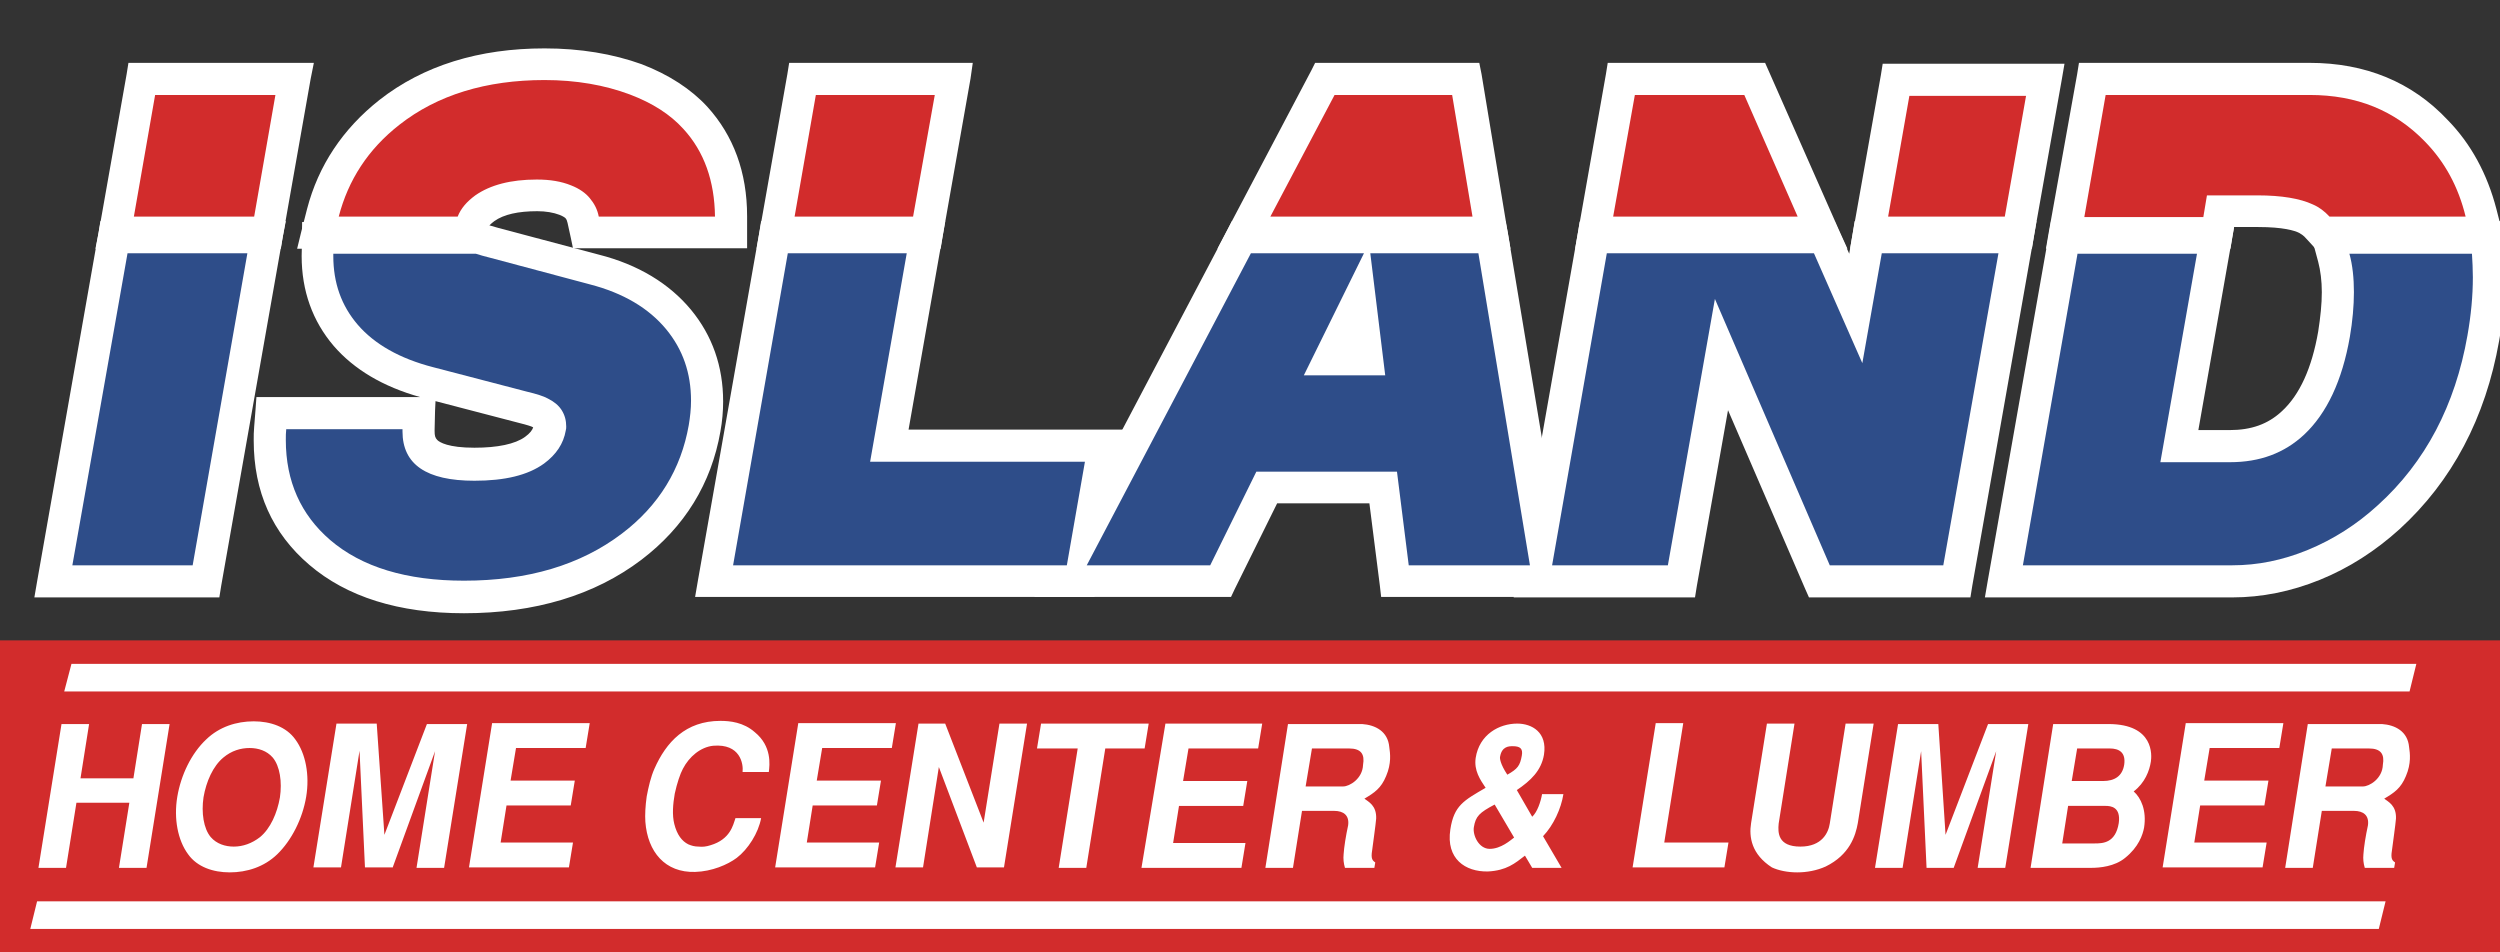 <?xml version="1.0" encoding="utf-8"?>
<!-- Generator: Adobe Illustrator 24.1.0, SVG Export Plug-In . SVG Version: 6.00 Build 0)  -->
<svg version="1.1" xmlns="http://www.w3.org/2000/svg" xmlns:xlink="http://www.w3.org/1999/xlink" x="0px" y="0px"
	 viewBox="0 0 552.8 210.6" style="enable-background:new 0 0 552.8 210.6;" xml:space="preserve">
<rect x="0" y="0" width="552.8" height="210.6" fill="#333333" stroke="none"/>
<style type="text/css">
	.st0{fill-rule:evenodd;clip-rule:evenodd;fill:#FFFFFF;}
	.st1{fill:#FFFFFF;}
	.st2{fill-rule:evenodd;clip-rule:evenodd;fill:#D22C2C;}
	.st3{fill-rule:evenodd;clip-rule:evenodd;fill:#2E4D89;}
	.st4{fill:#D22C2C;}
</style>
<g id="Layer_2">
</g>
<g id="Layer_1">
	<g>
		<g>
			<g>
				<path class="st0" d="M512.7,53.5l-1.7-1.8c-0.6-0.7-1.3-1.2-2-1.5c-1.1-0.5-3.9-1.5-9.8-1.5l-6.6,0l-0.8,4.8h-37.7l6.7-38.1
					h49.8c11.9,0,21.8,4,29.5,12c5,5.2,8.5,11.6,10.4,19.1l1.8,7H512.7z"/>
				<path class="st1" d="M510.7,16.9c11.5,0,21,3.9,28.4,11.6c4.8,5,8.2,11.2,10.1,18.4l1.3,5.1h-37.1l-1.2-1.3
					c-0.8-0.8-1.6-1.4-2.4-1.8c-1.5-0.7-4.6-1.6-10.4-1.6l-7.8,0l-0.8,4.8H456l6.2-35.1H510.7 M510.7,13.9h-48.5h-2.5l-0.4,2.5
					L453,51.5l-0.6,3.5h3.6h34.7h2.5l0.4-2.5l0.4-2.3l5.3,0c5.6,0,8.1,0.8,9.1,1.3c0.5,0.3,1,0.6,1.5,1.2l1.2,1.3l0.9,1h1.3h37.1
					h3.9l-1-3.7l-1.3-5.1c-2-7.7-5.6-14.4-10.8-19.7C533.3,18.1,523,13.9,510.7,13.9L510.7,13.9z"/>
			</g>
			<g>
				<path class="st0" d="M514.5,49.4l-0.4-0.5c-1-1-2-1.8-3.2-2.4c-2.6-1.2-6.5-1.9-11.5-1.9l-10,0l-0.8,4.8h-29.4l5.3-29.9h46.3
					c10.7,0,19.7,3.6,26.6,10.8c4.5,4.7,7.7,10.5,9.4,17.2l0.5,1.9H514.5z"/>
				<path class="st1" d="M510.7,21c10.4,0,18.8,3.4,25.5,10.3c4.4,4.5,7.4,10,9,16.6h-30.1c-1.1-1.2-2.3-2.1-3.7-2.7
					c-2.8-1.3-6.9-2-12.2-2h0l-11.2,0l-0.8,4.8h-26.3l4.7-26.9H510.7 M510.7,18h-45.1h-2.5l-0.4,2.5l-4.7,26.9l-0.6,3.5h3.6h26.3
					h2.5l0.4-2.5l0.4-2.3l8.7,0c4.9,0,8.5,0.6,10.9,1.7c1,0.5,1.9,1.2,2.8,2.1l0.9,1h1.3h30.1h3.9l-1-3.7c-1.8-7-5.1-13-9.8-17.9
					C531.1,21.8,521.8,18,510.7,18L510.7,18z"/>
			</g>
			<g>
				<polygon class="st0" points="410.8,53.5 417.5,15.6 454.7,15.6 448,53.5 				"/>
				<path class="st1" d="M452.9,17.1L446.7,52h-34.1l6.2-34.9H452.9 M456.5,14.1h-3.6h-34.1h-2.5l-0.4,2.5l-6.2,34.9l-0.6,3.5h3.6
					h34.1h2.5l0.4-2.5l6.2-34.9L456.5,14.1L456.5,14.1z"/>
			</g>
			<g>
				<polygon class="st0" points="415.7,49.4 421,19.7 449.8,19.7 444.6,49.4 				"/>
				<path class="st1" d="M448,21.2l-4.7,26.7h-25.8l4.7-26.7H448 M451.6,18.2H448h-25.8h-2.5l-0.4,2.5l-4.7,26.7l-0.6,3.5h3.6h25.8
					h2.5l0.4-2.5l4.7-26.7L451.6,18.2L451.6,18.2z"/>
			</g>
			<g>
				<polygon class="st0" points="350.1,53.5 356.8,15.4 389.3,15.4 406.1,53.5 				"/>
				<path class="st1" d="M388.3,16.9L403.8,52h-52l6.2-35.1H388.3 M390.3,13.9h-2H358h-2.5l-0.4,2.5l-6.2,35.1l-0.6,3.5h3.6h52h4.6
					l-1.9-4.2l-15.5-35.1L390.3,13.9L390.3,13.9z"/>
			</g>
			<g>
				<polygon class="st0" points="354.9,49.4 360.2,19.5 386.6,19.5 399.8,49.4 				"/>
				<path class="st1" d="M385.7,21l11.9,26.9h-40.8l4.7-26.9H385.7 M387.6,18h-2h-24.2h-2.5l-0.4,2.5l-4.7,26.9l-0.6,3.5h3.6h40.8
					h4.6l-1.9-4.2l-11.9-26.9L387.6,18L387.6,18z"/>
			</g>
			<g>
				<polygon class="st0" points="271.6,53.5 291.7,15.4 325.9,15.4 332.2,53.5 				"/>
				<path class="st1" d="M324.6,16.9l5.8,35.1h-56.3l18.5-35.1H324.6 M327.1,13.9h-2.5h-32h-1.8l-0.8,1.6l-18.5,35.1l-2.3,4.4h5
					h56.3h3.5l-0.6-3.5l-5.8-35.1L327.1,13.9L327.1,13.9z"/>
			</g>
			<g>
				<polygon class="st0" points="278.4,49.4 294.2,19.5 322.4,19.5 327.3,49.4 				"/>
				<path class="st1" d="M321.1,21l4.5,26.9h-44.7L295.1,21H321.1 M323.7,18h-2.5h-26h-1.8l-0.8,1.6l-14.2,26.9l-2.3,4.4h5h44.7h3.5
					l-0.6-3.5l-4.5-26.9L323.7,18L323.7,18z"/>
			</g>
			<g>
				<polygon class="st0" points="169,53.5 175.7,15.4 213.4,15.4 206.6,53.5 				"/>
				<path class="st1" d="M211.6,16.9L205.4,52h-34.6l6.2-35.1H211.6 M215.1,13.9h-3.6H177h-2.5l-0.4,2.5l-6.2,35.1l-0.6,3.5h3.6
					h34.6h2.5l0.4-2.5l6.2-35.1L215.1,13.9L215.1,13.9z"/>
			</g>
			<g>
				<polygon class="st0" points="173.9,49.4 179.1,19.5 208.5,19.5 203.2,49.4 				"/>
				<path class="st1" d="M206.7,21l-4.7,26.9h-26.3l4.7-26.9H206.7 M210.3,18h-3.6h-26.3h-2.5l-0.4,2.5l-4.7,26.9l-0.6,3.5h3.6h26.3
					h2.5l0.4-2.5l4.7-26.9L210.3,18L210.3,18z"/>
			</g>
			<g>
				<path class="st0" d="M127.9,53.5l-0.9-4.4c-0.1-0.7-0.4-1.2-0.8-1.7c-0.1-0.2-0.6-0.6-1.9-1.1c-1.5-0.6-3.4-0.9-5.5-0.9
					c-4.6,0-8.1,0.8-10.4,2.5c-1,0.7-1.7,1.5-2,2.2l-1.4,3.5H67.7l1.8-7c2.4-9.3,7.5-17.1,15.4-23.3c9.4-7.4,21.4-11.1,35.6-11.1
					c7.7,0,14.7,1.2,20.9,3.6c5.8,2.2,10.4,5.2,13.9,9c5.6,6,8.4,13.8,8.4,23.2l0,5.6H127.9z"/>
				<path class="st1" d="M120.4,13.7c7.5,0,14.3,1.2,20.4,3.5c5.5,2.1,10,5,13.4,8.6c5.3,5.8,8,13.2,8,22.1l0,4.1h-33.1l-0.7-3.2
					c-0.2-0.9-0.6-1.7-1.1-2.4c-0.5-0.6-1.3-1.1-2.5-1.6c-1.7-0.7-3.7-1-6-1c-4.9,0-8.7,0.9-11.3,2.8c-1.2,0.9-2.1,1.9-2.5,2.9
					l-1,2.6H69.6l1.3-5.1c2.3-9,7.3-16.5,14.9-22.5C94.9,17.3,106.6,13.7,120.4,13.7 M120.4,10.7c-14.5,0-26.8,3.8-36.5,11.4
					c-8.1,6.4-13.5,14.5-16,24.1l-1.3,5.1L65.7,55h3.9H104h2l0.8-1.9l1-2.6c0.2-0.5,0.7-1,1.5-1.6c2.1-1.5,5.3-2.2,9.5-2.2
					c1.9,0,3.6,0.3,4.9,0.8c1,0.4,1.3,0.7,1.3,0.7c0.3,0.3,0.4,0.7,0.5,1.1l0.7,3.2l0.5,2.4h2.4h33.1h3l0-3l0-4.1
					c0-9.7-3-17.8-8.8-24.2c-3.6-3.9-8.5-7.1-14.5-9.4C135.5,11.9,128.3,10.7,120.4,10.7L120.4,10.7z"/>
			</g>
			<g>
				<path class="st0" d="M131.2,49.4l-0.3-1.2c-0.3-1.3-0.8-2.5-1.7-3.5c-0.8-0.9-1.9-1.7-3.5-2.3c-2-0.8-4.4-1.2-7-1.2
					c-5.4,0-9.7,1.1-12.8,3.3c-1.7,1.2-2.8,2.5-3.4,4l-0.4,0.9H72.9l0.5-1.9c2.1-8.4,6.8-15.5,14-21.1c8.7-6.8,19.8-10.2,33.1-10.2
					c7.2,0,13.7,1.1,19.5,3.3c5.2,2,9.3,4.6,12.4,7.9c4.9,5.3,7.3,12.1,7.4,20.4l0,1.5H131.2z"/>
				<path class="st1" d="M120.4,17.8c7,0,13.3,1.1,18.9,3.2c5,1.9,8.9,4.4,11.8,7.6c4.6,5,6.9,11.5,7,19.4h-25.7
					c-0.3-1.6-1-2.9-2-4.1c-0.9-1.1-2.3-2.1-4.1-2.8c-2.2-0.9-4.7-1.3-7.6-1.3c-5.8,0-10.3,1.2-13.6,3.5c-1.9,1.4-3.2,2.9-3.9,4.7
					H74.9c2.1-8.1,6.5-14.9,13.4-20.3C96.7,21.1,107.5,17.8,120.4,17.8 M120.4,14.8c-13.6,0-25,3.5-34,10.5
					C79,31.1,74.2,38.5,71.9,47.2L71,50.9h3.9h26.4h2L104,49c0.5-1.2,1.5-2.4,2.9-3.4c2.8-2,6.8-3,11.9-3c2.5,0,4.6,0.4,6.5,1.1
					c1.3,0.5,2.3,1.2,2.9,1.9c0.7,0.8,1.1,1.8,1.4,2.8l0.5,2.4h2.4h25.7h3l0-3c0-8.7-2.6-15.9-7.8-21.4c-3.2-3.5-7.6-6.3-12.9-8.3
					C134.5,15.9,127.8,14.8,120.4,14.8L120.4,14.8z"/>
			</g>
			<g>
				<polygon class="st0" points="22.9,53.5 29.6,15.4 67.6,15.4 60.9,53.5 				"/>
				<path class="st1" d="M65.8,16.9L59.6,52H24.7l6.2-35.1H65.8 M69.4,13.9h-3.6H30.9h-2.5l-0.4,2.5l-6.2,35.1L21.1,55h3.6h34.9h2.5
					l0.4-2.5l6.2-35.1L69.4,13.9L69.4,13.9z"/>
			</g>
			<g>
				<polygon class="st0" points="27.8,49.4 33.1,19.5 62.7,19.5 57.4,49.4 				"/>
				<path class="st1" d="M60.9,21l-4.7,26.9H29.6L34.3,21H60.9 M64.5,18h-3.6H34.3h-2.5l-0.4,2.5l-4.7,26.9L26,50.9h3.6h26.6h2.5
					l0.4-2.5l4.7-26.9L64.5,18L64.5,18z"/>
			</g>
			<g>
				<path class="st0" d="M440.6,130.6l14.1-80.1h37.7l-8.1,46.1h8.7c5.2,0,9.3-1.5,12.6-4.6c4.1-3.8,6.9-10,8.4-18.4
					c0.6-3.2,0.9-6.3,0.9-9c0-2.7-0.3-5.1-0.8-7.1l-1.9-7.1h39.5l0.4,5.1c0.2,1.8,0.2,3.7,0.2,5.7c0,4.4-0.4,9.1-1.3,13.9
					c-2.9,16.7-10.2,30.4-21.6,40.7c-5.2,4.7-10.9,8.4-17.1,10.9c-6.2,2.5-12.5,3.8-18.8,3.8H440.6z"/>
				<path class="st1" d="M550.3,51.9l0.3,3.8c0.2,1.8,0.2,3.6,0.2,5.5c0,4.3-0.4,8.9-1.3,13.6c-2.9,16.3-10,29.7-21.1,39.9
					c-5,4.6-10.7,8.2-16.7,10.7c-6,2.5-12.1,3.7-18.2,3.7h-51.1L456,51.9h34.7l-8.1,46.1H493c5.5,0,10-1.6,13.6-5
					c4.3-4,7.3-10.5,8.9-19.3c0.6-3.3,0.9-6.4,0.9-9.2c0-2.8-0.3-5.3-0.9-7.5l-1.4-5.2H550.3 M553.1,48.9h-2.8h-36.2h-3.9l1,3.8
					l1.4,5.2c0.5,1.9,0.8,4.2,0.8,6.7c0,2.6-0.3,5.5-0.8,8.7c-1.4,8.1-4.1,14-8,17.6c-3.1,2.9-6.8,4.2-11.6,4.2h-6.9l7.5-42.6
					l0.6-3.5h-3.6H456h-2.5l-0.4,2.5l-13.6,77.1l-0.6,3.5h3.6h51.1c6.5,0,13-1.3,19.4-3.9c6.4-2.6,12.3-6.4,17.6-11.2
					c11.6-10.6,19-24.6,22-41.6c0.9-4.9,1.3-9.6,1.3-14.1c0-2-0.1-3.9-0.2-5.8l-0.3-3.8L553.1,48.9L553.1,48.9z"/>
			</g>
			<g>
				<path class="st0" d="M445.5,126.5l12.7-71.9h29.4l-8.1,46.1H493c6.1,0,11.3-1.9,15.4-5.7c4.8-4.4,8-11.4,9.7-20.7
					c0.6-3.5,0.9-6.7,0.9-9.7c0-3-0.3-5.8-1-8.2l-0.5-1.9h30.4l0.1,1.4c0.1,1.7,0.2,3.5,0.2,5.3c0,4.2-0.4,8.6-1.2,13.2
					c-2.8,15.7-9.6,28.7-20.3,38.4c-4.8,4.4-10.2,7.8-15.9,10.2c-5.7,2.3-11.5,3.5-17.3,3.5H445.5z"/>
				<path class="st1" d="M546.5,56c0.1,1.7,0.2,3.4,0.2,5.2c0,4.1-0.4,8.4-1.2,12.9c-2.7,15.5-9.3,28-19.8,37.5
					c-4.7,4.3-9.9,7.6-15.5,9.9c-5.5,2.3-11.1,3.4-16.7,3.4h-46.3L459.4,56h26.3l-8.1,46.1H493c6.6,0,12-2,16.4-6.1
					c5-4.7,8.4-11.9,10.1-21.6c0.6-3.6,0.9-6.9,0.9-9.9c0-3.2-0.3-6-1-8.5H546.5 M549.3,53h-2.8h-27.1h-3.9l1,3.8
					c0.6,2.3,0.9,4.9,0.9,7.8c0,2.9-0.3,6-0.9,9.4c-1.6,9-4.7,15.7-9.2,19.9c-3.8,3.6-8.5,5.3-14.4,5.3h-11.8l7.5-42.6l0.6-3.5h-3.6
					h-26.3h-2.5l-0.4,2.5l-12.2,68.9l-0.6,3.5h3.6h46.3c6,0,11.9-1.2,17.8-3.6c5.9-2.4,11.4-5.9,16.4-10.5
					c10.9-10,17.9-23.2,20.8-39.2c0.8-4.7,1.2-9.2,1.2-13.4c0-1.9-0.1-3.7-0.2-5.4L549.3,53L549.3,53z"/>
			</g>
			<g>
				<polygon class="st0" points="400.9,130.6 381.5,85.5 373.5,130.6 336.5,130.6 350.6,50.4 404.7,50.4 409.5,61.2 411.4,50.4 
					448.5,50.4 434.4,130.6 				"/>
				<path class="st1" d="M446.8,51.9l-13.6,77.1h-31.2l-21.1-48.8l-8.6,48.8h-34l13.6-77.1h51.9l6.3,14.4l2.5-14.4H446.8
					 M450.3,48.9h-3.6h-34.1h-2.5l-0.4,2.5l-0.8,4.7l-2.4-5.3l-0.8-1.8h-2h-51.9h-2.5l-0.4,2.5l-13.6,77.1l-0.6,3.5h3.6h34h2.5
					l0.4-2.5l6.9-38.9l17.1,39.6l0.8,1.8h2h31.2h2.5l0.4-2.5l13.6-77.1L450.3,48.9L450.3,48.9z"/>
			</g>
			<g>
				<polygon class="st0" points="403.6,126.5 379.8,71.3 370.1,126.5 341.4,126.5 354.1,54.5 402.1,54.5 411.2,75.2 414.8,54.5 
					443.7,54.5 431,126.5 				"/>
				<path class="st1" d="M441.9,56L429.7,125h-25.1l-25.4-58.9L368.8,125h-25.6L355.3,56h45.8l10.7,24.3l4.3-24.3H441.9 M445.5,53
					h-3.6h-25.8h-2.5l-0.4,2.5l-2.6,14.6l-6.7-15.2l-0.8-1.8h-2h-45.8h-2.5l-0.4,2.5l-12.1,68.9l-0.6,3.5h3.6h25.6h2.5l0.4-2.5
					l8.6-49l21.5,49.7l0.8,1.8h2h25.1h2.5l0.4-2.5l12.2-68.9L445.5,53L445.5,53z"/>
			</g>
			<g>
				<path class="st0" d="M306.6,130.6l-2.6-20.7h-22.7l-10.2,20.7h-40l42.2-80.1h58.4l13.3,80.1H306.6z M300,77.4l-0.5-4.3l-2.1,4.3
					H300z"/>
				<path class="st1" d="M330.4,51.9l12.8,77.1h-35.3l-2.6-20.7h-24.9l-10.2,20.7h-36.6l40.6-77.1H330.4 M294.9,78.9h6.8l-1.3-11
					L294.9,78.9 M332.9,48.9h-2.5h-56.2h-1.8l-0.8,1.6l-40.6,77.1l-2.3,4.4h5h36.6h1.9l0.8-1.7l9.4-19h20.4l2.3,18.1l0.3,2.6h2.6
					h35.3h3.5l-0.6-3.5l-12.8-77.1L332.9,48.9L332.9,48.9z"/>
			</g>
			<g>
				<path class="st0" d="M310.2,126.5l-2.6-20.7h-28.8l-10.2,20.7h-30.7l37.9-71.9h52.5l11.9,71.9H310.2z M304.6,81.5l-2.8-22.6
					l-11.1,22.6H304.6z"/>
				<path class="st1" d="M326.9,56l11.4,68.9h-26.9l-2.6-20.7h-31.1L267.6,125h-27.2L276.6,56h24.9L288.3,83h18L303,56H326.9
					 M329.5,53h-2.5h-20.6h-4.8h-24.9h-1.8l-0.8,1.6l-36.3,68.9l-2.3,4.4h5h27.2h1.9l0.8-1.7l9.4-19h26.6l2.3,18.1l0.3,2.6h2.6h26.9
					h3.5l-0.6-3.5l-11.4-68.9L329.5,53L329.5,53z M293.1,80L301,64l1.9,15.9H293.1L293.1,80z"/>
			</g>
			<g>
				<polygon class="st0" points="155.4,130.6 169.5,50.4 207.2,50.4 199.1,96.5 246.6,96.5 240.6,130.6 				"/>
				<path class="st1" d="M205.4,51.9L197.3,98h47.6l-5.5,31h-82.2l13.6-77.1H205.4 M209,48.9h-3.6h-34.6h-2.5l-0.4,2.5l-13.6,77.1
					l-0.6,3.5h3.6h82.2h2.5l0.4-2.5l5.5-31l0.6-3.5h-3.6h-44l7.5-42.6L209,48.9L209,48.9z"/>
			</g>
			<g>
				<polygon class="st0" points="160.3,126.5 173,54.5 202.3,54.5 194.2,100.6 241.7,100.6 237.2,126.5 				"/>
				<path class="st1" d="M200.5,56l-8.1,46.1h47.6l-4,22.8h-73.8L174.2,56H200.5 M204.1,53h-3.6h-26.3h-2.5l-0.4,2.5l-12.2,68.9
					l-0.6,3.5h3.6h73.8h2.5l0.4-2.5l4-22.8l0.6-3.5h-3.6h-44l7.5-42.6L204.1,53L204.1,53z"/>
			</g>
			<g>
				<path class="st0" d="M102.6,133.9c-14.1,0-25.3-3.5-33.3-10.3c-7.8-6.7-11.8-15.5-11.8-26.4c0-0.9,0-1.9,0.1-2.9l0.4-5.2h36.8
					L94.7,95c0,0.1,0,0.2,0,0.3c0,1.8,0,5.3,10.3,5.3c5.4,0,9.5-0.9,12.1-2.8c1.5-1.1,2.3-2.2,2.5-3.7c0-0.3-0.1-0.4-0.2-0.5
					c0,0-0.2-0.2-0.7-0.4c-0.2-0.1-1.1-0.5-3.6-1.1l-20.8-5.4c-8.5-2.2-15.1-6-19.5-11.2c-4.5-5.2-6.8-11.5-6.8-18.8l0.1-6l5.5-0.1
					l32.4,0l0.9,0.3c0.8,0.2,1.7,0.5,2.9,0.8l22.2,5.9c8.4,2.2,15,6.2,19.6,11.7c4.5,5.4,6.8,11.9,6.8,19.3c0,2.1-0.2,4.2-0.6,6.4
					c-2,11.2-7.7,20.4-17,27.5C130.9,130.1,118,133.9,102.6,133.9z"/>
				<path class="st1" d="M105.8,51.9l0.6,0.2c0.8,0.3,1.8,0.6,3,0.9l22.2,5.9c8.1,2.1,14.5,5.9,18.9,11.3c4.3,5.2,6.4,11.3,6.4,18.4
					c0,2-0.2,4-0.5,6.1c-1.9,10.8-7.4,19.7-16.4,26.6c-9.7,7.5-22.3,11.2-37.3,11.2c-13.7,0-24.6-3.4-32.3-10
					c-7.4-6.4-11.2-14.9-11.2-25.2c0-0.9,0-1.8,0.1-2.8l0.3-3.8h33.8l-0.1,4.2c0,0.1,0,0.3,0,0.4c0,2.2,0,6.8,11.8,6.8
					c5.8,0,10.1-1,13-3.1c1.8-1.3,2.8-2.8,3.1-4.6c0,0,0-0.1,0-0.2c0-0.5-0.1-1-0.4-1.4c-0.3-0.4-0.9-0.8-1.3-1
					c-0.4-0.2-1.4-0.6-3.9-1.2l-20.7-5.4C86.6,83,80.3,79.4,76,74.4c-4.2-4.9-6.4-10.9-6.4-17.9l0.1-4.6l4-0.1H105.8 M106.3,48.9
					h-0.5H73.7h0l0,0l-4,0.1l-2.9,0.1l0,2.9l-0.1,4.6c0,7.7,2.4,14.4,7.1,19.9c4.5,5.2,10.9,9,19.1,11.3H59.5h-2.8l-0.2,2.8
					l-0.3,3.8c-0.1,1-0.1,2-0.1,3c0,11.3,4.1,20.5,12.3,27.5c8.3,7.1,19.8,10.7,34.2,10.7c15.7,0,28.9-4,39.2-11.8
					c9.6-7.3,15.5-16.9,17.5-28.4c0.4-2.2,0.6-4.5,0.6-6.6c0-7.8-2.4-14.6-7.1-20.3c-4.8-5.8-11.7-10-20.4-12.2l-22.2-5.9
					c-1.1-0.3-2.1-0.6-2.8-0.8l-0.6-0.2L106.3,48.9L106.3,48.9z M104.9,99c-5.8,0-7.7-1.2-8.2-1.7c-0.5-0.5-0.6-1-0.6-2
					c0-0.1,0-0.2,0-0.3l0.1-4.2l0.1-2.1l18.4,4.8c2,0.5,2.9,0.8,3.2,1c-0.2,0.6-0.7,1.3-1.8,2.1C113.9,98.2,110,99,104.9,99
					L104.9,99z"/>
			</g>
			<g>
				<path class="st0" d="M102.6,129.8c-13.1,0-23.4-3.1-30.6-9.3c-6.8-5.9-10.3-13.7-10.3-23.2c0-0.8,0-1.7,0.1-2.6l0.1-1.4h28.7
					l-0.1,1.6c0,0.2,0,0.3,0,0.5c0,2.3,0,9.4,14.4,9.4c6.3,0,11.2-1.2,14.5-3.6c2.4-1.7,3.7-3.7,4.2-6.3c0-0.2,0.1-0.4,0.1-0.6
					c0-1-0.2-1.9-0.8-2.8c-0.5-0.8-1.3-1.5-2.4-2c-0.9-0.4-2.3-0.9-4.4-1.4l-20.7-5.4c-7.7-2-13.5-5.3-17.5-9.9
					c-3.8-4.4-5.8-9.8-5.8-16.2l0-2l1.5-0.1h31.7l0.2,0.1c0.8,0.3,1.9,0.6,3.1,0.9l22.2,5.9c7.6,2,13.5,5.5,17.5,10.4
					c3.9,4.7,5.8,10.3,5.8,16.7c0,1.8-0.2,3.7-0.5,5.7c-1.8,10.1-7,18.5-15.4,25C129.1,126.2,117.1,129.8,102.6,129.8z"/>
				<path class="st1" d="M105.2,56c0.9,0.3,1.9,0.6,3.2,0.9l22.2,5.9c7.3,1.9,12.9,5.2,16.8,9.9c3.7,4.4,5.5,9.7,5.5,15.8
					c0,1.8-0.2,3.6-0.5,5.4c-1.7,9.8-6.7,17.8-14.8,24c-9.1,6.9-20.7,10.4-34.9,10.4c-12.8,0-22.6-3-29.6-9
					c-6.5-5.6-9.8-13-9.8-22.1c0-0.8,0-1.6,0.1-2.5h25.8c0,0.2,0,0.3,0,0.5c0,7.2,5.3,10.9,15.9,10.9c6.7,0,11.8-1.3,15.4-3.8
					c2.7-1.9,4.3-4.3,4.8-7.3c0-0.3,0.1-0.6,0.1-0.9c0-1.3-0.3-2.5-1-3.6c-0.7-1.1-1.7-1.9-3.1-2.6c-1-0.4-2.5-0.9-4.6-1.5l0,0
					l-20.7-5.4c-7.4-1.9-13-5.1-16.7-9.4c-3.6-4.1-5.4-9.2-5.4-15.2c0-0.2,0-0.4,0-0.5H105.2 M105.7,53h-0.5H73.7h-3l0,3l0,0.1
					c0,0.2,0,0.3,0,0.5c0,6.7,2.1,12.4,6.1,17.1C81,78.5,87.1,82,95.1,84l20.7,5.4l0,0l0,0c2.4,0.6,3.5,1,4.1,1.3
					c0.9,0.4,1.5,0.9,1.8,1.4c0.4,0.6,0.5,1.2,0.5,2c0,0.1,0,0.3,0,0.4c-0.4,2.1-1.5,3.9-3.6,5.3c-3.1,2.2-7.7,3.3-13.7,3.3
					c-12.9,0-12.9-5.5-12.9-7.9c0-0.1,0-0.3,0-0.4l0.1-3.1h-3.1H63.3h-2.8l-0.2,2.8c-0.1,0.9-0.1,1.8-0.1,2.7
					c0,10,3.6,18.2,10.8,24.4c7.5,6.4,18.1,9.7,31.6,9.7c14.8,0,27.1-3.7,36.7-11c8.7-6.7,14.1-15.4,16-25.9c0.4-2,0.5-4,0.5-5.9
					c0-6.8-2.1-12.7-6.2-17.7c-4.3-5.2-10.4-8.8-18.3-10.9l-22.2-5.9c-1.2-0.3-2.2-0.6-3-0.9L105.7,53L105.7,53z"/>
			</g>
			<g>
				<polygon class="st0" points="9.3,130.6 23.5,50.4 61.4,50.4 47.3,130.6 				"/>
				<path class="st1" d="M59.6,51.9L46,129.1H11.1l13.6-77.1H59.6 M63.2,48.9h-3.6H24.7h-2.5l-0.4,2.5L8.2,128.6l-0.6,3.5h3.6H46
					h2.5l0.4-2.5l13.6-77.1L63.2,48.9L63.2,48.9z"/>
			</g>
			<g>
				<polygon class="st0" points="14.2,126.5 26.9,54.5 56.5,54.5 43.8,126.5 				"/>
				<path class="st1" d="M54.7,56L42.6,125H16L28.2,56H54.7 M58.3,53h-3.6H28.2h-2.5l-0.4,2.5l-12.2,68.9l-0.6,3.5H16h26.6h2.5
					l0.4-2.5l12.2-68.9L58.3,53L58.3,53z"/>
			</g>
		</g>
		<g>
			<path class="st2" d="M460.9,47.9l4.7-26.9h45.1c10.4,0,18.8,3.4,25.5,10.3c4.4,4.5,7.4,10,9,16.6h-30.1c-1.1-1.2-2.3-2.1-3.7-2.7
				c-2.8-1.3-6.9-2-12.2-2h0l-11.2,0l-0.8,4.8H460.9L460.9,47.9z"/>
			<polygon class="st2" points="417.5,47.9 422.2,21.2 448,21.2 443.3,47.9 417.5,47.9 			"/>
			<polygon class="st2" points="356.7,47.9 361.5,21 385.7,21 397.5,47.9 356.7,47.9 			"/>
			<polygon class="st2" points="280.9,47.9 295.1,21 321.1,21 325.6,47.9 280.9,47.9 			"/>
			<polygon class="st2" points="175.7,47.9 180.4,21 206.7,21 201.9,47.9 175.7,47.9 			"/>
			<path class="st2" d="M74.9,47.9c2.1-8.1,6.5-14.9,13.4-20.3c8.4-6.6,19.2-9.9,32.1-9.9c7,0,13.3,1.1,18.9,3.2
				c5,1.9,8.9,4.4,11.8,7.6c4.6,5,6.9,11.5,7,19.4h-25.7c-0.3-1.6-1-2.9-2-4.1c-0.9-1.1-2.3-2.1-4.1-2.8c-2.2-0.9-4.7-1.3-7.6-1.3
				c-5.8,0-10.3,1.2-13.6,3.5c-1.9,1.4-3.2,2.9-3.9,4.7H74.9L74.9,47.9z"/>
			<polygon class="st2" points="29.6,47.9 34.3,21 60.9,21 56.2,47.9 			"/>
			<path class="st3" d="M459.4,56L447.3,125h46.3c5.6,0,11.1-1.1,16.7-3.4c5.6-2.3,10.8-5.6,15.5-9.9c10.5-9.5,17.1-22.1,19.8-37.5
				c0.8-4.5,1.2-8.8,1.2-12.9c0-1.8-0.1-3.5-0.2-5.2h-27.1c0.7,2.5,1,5.4,1,8.5c0,3-0.3,6.4-0.9,9.9c-1.7,9.7-5.1,16.9-10.1,21.6
				c-4.4,4.1-9.8,6.1-16.4,6.1h-15.4l8.1-46.1H459.4L459.4,56z"/>
			<polygon class="st3" points="355.3,56 343.2,125 368.8,125 379.2,66.1 404.6,125 429.7,125 441.9,56 416.1,56 411.8,80.3 
				401.1,56 355.3,56 			"/>
			<polygon class="st3" points="276.6,56 240.3,125 267.6,125 277.8,104.3 308.9,104.3 311.5,125 338.3,125 326.9,56 303,56 
				306.3,83 288.3,83 301.6,56 276.6,56 			"/>
			<polygon class="st3" points="174.2,56 162.1,125 235.9,125 239.9,102.1 192.4,102.1 200.5,56 174.2,56 			"/>
			<path class="st3" d="M63.3,94.8c-0.1,0.8-0.1,1.7-0.1,2.5c0,9.1,3.3,16.5,9.8,22.1c7,6,16.9,9,29.6,9c14.2,0,25.8-3.5,34.9-10.4
				c8.2-6.2,13.1-14.3,14.8-24c0.3-1.8,0.5-3.6,0.5-5.4c0-6.1-1.8-11.3-5.5-15.8c-3.9-4.7-9.5-8-16.8-9.9L108.4,57
				c-1.2-0.3-2.3-0.6-3.2-0.9H73.7c0,0.2,0,0.4,0,0.5c0,6,1.8,11,5.4,15.2c3.7,4.3,9.3,7.5,16.7,9.4l20.7,5.4l0,0
				c2.1,0.5,3.7,1,4.6,1.5c1.4,0.7,2.4,1.5,3.1,2.6c0.7,1.1,1,2.3,1,3.6c0,0.3,0,0.6-0.1,0.9c-0.5,2.9-2.1,5.3-4.8,7.3
				c-3.6,2.6-8.7,3.8-15.4,3.8c-10.6,0-15.9-3.6-15.9-10.9c0-0.2,0-0.3,0-0.5H63.3L63.3,94.8z"/>
			<polygon class="st3" points="28.2,56 16,125 42.6,125 54.7,56 			"/>
		</g>
		<g>
			<rect y="141.6" class="st4" width="552.8" height="69"/>
			<polygon class="st0" points="6.7,205.4 526,205.4 527.5,199.3 8.2,199.3 			"/>
			<polygon class="st0" points="14.2,152.9 532.8,152.9 534.3,146.8 15.8,146.8 			"/>
			<path class="st1" d="M8.5,191.9h6.1l2.3-14.4h11.7l-2.3,14.4h6.1l5.1-31.8h-6.1l-1.9,12H17.8l1.9-12h-6.1L8.5,191.9L8.5,191.9z
				 M67.7,176.2c0.8-4.8-0.1-9.6-2.4-12.7c-2-2.8-5.5-4-9.2-4c-3.8,0-7.6,1.2-10.5,4c-3.3,3.1-5.6,7.9-6.4,12.7
				c-0.8,4.8,0.1,9.6,2.4,12.7c2,2.8,5.5,4,9.2,4c3.8,0,7.6-1.2,10.5-4C64.5,185.8,66.9,181,67.7,176.2L67.7,176.2z M51.7,187.2
				c-1.9,0-3.8-0.6-5.1-2.1c-1.6-1.9-2.1-5.4-1.6-8.8c0.6-3.5,2.1-6.9,4.4-8.8c1.8-1.5,3.8-2.1,5.8-2.1c1.9,0,3.8,0.6,5.1,2.1
				c1.6,1.9,2.1,5.4,1.6,8.8c-0.6,3.5-2.1,6.9-4.4,8.8C55.7,186.5,53.7,187.2,51.7,187.2L51.7,187.2z M86.8,191.9l9.4-25.8
				l-4.1,25.8h6.1l5.1-31.8h-8.9l-9.4,24.5L83.3,160h-8.9l-5.1,31.8h6.1l4.1-25.8l1.2,25.8H86.8L86.8,191.9z M108.8,160l-5.1,31.8
				h22.1l0.9-5.5h-16l1.3-8.2h14.2l0.9-5.5h-14.2l1.2-7.2h15.4l0.9-5.5H108.8L108.8,160z M162.6,181c-0.5,1.4-1.1,4.6-5.5,5.9
				c-0.9,0.3-1.8,0.4-2.6,0.3c-0.9,0-1.6-0.2-2.3-0.5c-1.4-0.7-2.5-2.1-3.1-4.5c-0.5-2-0.3-4.4,0.1-6.7c0.5-2.3,1.2-4.4,1.8-5.5
				c1.4-2.7,3.9-4.8,6.7-5.1c6-0.5,6.7,4,6.5,5.8h5.8c0.2-1.6,0.7-5.7-3.1-8.8c-2.5-2.2-5.5-2.5-7.6-2.5c-7.7,0-12,4.7-14.6,10.6
				c-0.8,1.8-1.3,4-1.7,6.1c-0.3,2.1-0.4,4.1-0.3,5.6c0.5,6.7,4.4,11.3,11,11.1c3.7-0.1,7.2-1.6,9.2-3.1c2.5-1.9,4.8-5.5,5.4-8.8
				H162.6L162.6,181z M176.5,160l-5.1,31.8h22.1l0.9-5.5h-16l1.3-8.2h14.2l0.9-5.5h-14.2l1.2-7.2h15.4l0.9-5.5H176.5L176.5,160z
				 M203.1,160l-5.1,31.8h6.1l3.5-22.2l8.4,22.2h6l5.1-31.8h-6.1l-3.5,21.9l-8.5-21.9H203.1L203.1,160z M230.2,160l-0.9,5.5h9
				l-4.2,26.4h6.1l4.2-26.4h8.7l0.9-5.5H230.2L230.2,160z M257.7,160h21.4l-0.9,5.5h-15.4l-1.2,7.2h14.2l-0.9,5.5h-14.2l-1.3,8.2h16
				l-0.9,5.5h-22.1L257.7,160L257.7,160z M279.8,191.9h6.1l2-12.6h7.1c2.1,0,3.4,1,3.1,3.2c-0.5,2.3-0.9,4.8-1,6.4c-0.1,1,0,2,0.3,3
				h6.5l0.2-1.2c-0.6-0.4-1-0.8-0.7-2.6c0.2-1.6,0.8-5.8,0.9-7.1c0.1-2.9-1.7-3.7-2.6-4.4c2.2-1.3,3.7-2.3,4.8-5
				c1.2-2.8,0.9-5,0.7-6.4c-0.3-3.5-3.1-4.9-6-5.1h-16.4L279.8,191.9L279.8,191.9z M290.1,165.5h8.2c2.7,0,3.5,1.3,3.1,3.6
				c-0.1,3.1-3,4.8-4.4,4.8h-8.3L290.1,165.5L290.1,165.5z M341,175.5c-0.3,1.8-1.1,4.1-2.2,5.1l-3.4-5.9c3.1-2.1,5.4-4.3,6-7.8
				c0.8-5-2.7-6.9-5.9-6.9c-4,0-8.4,2.4-9.2,7.6c-0.4,2.8,1,4.8,2.2,6.6c-4.8,2.8-7,3.9-7.8,9.2c-1,6.5,3.3,9.4,8.3,9.3
				c4.1-0.2,6-1.8,8.2-3.5l1.6,2.7h6.5l-4.1-7c2.3-2.4,4-6.1,4.5-9.3H341L341,175.5z M333.3,171.3c-1.6-2.4-1.7-3.7-1.6-4
				c0.4-2.3,2-2.3,2.8-2.3c1.6,0,2.3,0.5,2,2.1C336.1,169.3,335.6,170,333.3,171.3L333.3,171.3z M334.8,185.2
				c-0.8,0.6-2.9,2.5-5.4,2.5c-2.4,0-3.8-3-3.5-4.8c0.4-2.4,1.2-3.2,4.6-5L334.8,185.2L334.8,185.2z M366.1,160l-5.1,31.8h20.3
				l0.9-5.5h-14.2l4.2-26.4H366.1L366.1,160z M408.1,160l-3.5,22.1c-0.3,2-1.7,5.1-6.5,5.1c-5,0-5-3.1-4.8-5.1l3.5-22.1h-6.1
				l-3.5,22c-0.5,3.1,0.1,6.9,4.6,9.8c1.5,0.7,3.5,1.1,5.6,1.1c2.1,0,4.3-0.4,6.3-1.3c5.3-2.6,6.6-6.8,7.1-9.6l3.5-22H408.1
				L408.1,160z M432,191.9l9.4-25.8l-4.1,25.8h6.1l5.1-31.8h-8.9l-9.4,24.5l-1.6-24.5h-8.9l-5.1,31.8h6.1l4.1-25.8l1.2,25.8H432
				L432,191.9z M449,191.9h13.4c1.9,0,5.2-0.3,7.5-2.2c3-2.4,3.9-5.1,4.2-6.7c0.6-3.8-0.7-6.6-2.3-8c2.5-1.9,3.5-4.6,3.8-6.6
				c0.2-1.3,0.8-8.3-9.4-8.3h-12.2L449,191.9L449,191.9z M459.3,165.5h7.2c2.1,0,3.6,0.9,3.2,3.6c-0.4,2.5-2.1,3.6-4.7,3.6h-6.9
				L459.3,165.5L459.3,165.5z M457.3,178.2h8.3c1.1,0,3.4,0.2,2.9,3.8c-0.7,4.4-3.5,4.5-5.3,4.5H456L457.3,178.2L457.3,178.2z
				 M483.3,160l-5.1,31.8h22.1l0.9-5.5h-16l1.3-8.2h14.2l0.9-5.5h-14.2l1.2-7.2h15.4l0.9-5.5H483.3L483.3,160z M505.3,191.9h6.1
				l2-12.6h7.1c2.1,0,3.4,1,3.1,3.2c-0.5,2.3-0.9,4.8-1,6.4c-0.1,1,0,2,0.3,3h6.5l0.2-1.2c-0.6-0.4-1-0.8-0.7-2.6
				c0.2-1.6,0.8-5.8,0.9-7.1c0.1-2.9-1.7-3.7-2.6-4.4c2.2-1.3,3.7-2.3,4.8-5c1.2-2.8,0.9-5,0.7-6.4c-0.3-3.5-3.1-4.9-6-5.1h-16.4
				L505.3,191.9L505.3,191.9z M515.6,165.5h8.2c2.7,0,3.5,1.3,3.1,3.6c-0.1,3.1-3,4.8-4.4,4.8h-8.3L515.6,165.5z"/>
		</g>
	</g>
</g>
</svg>
